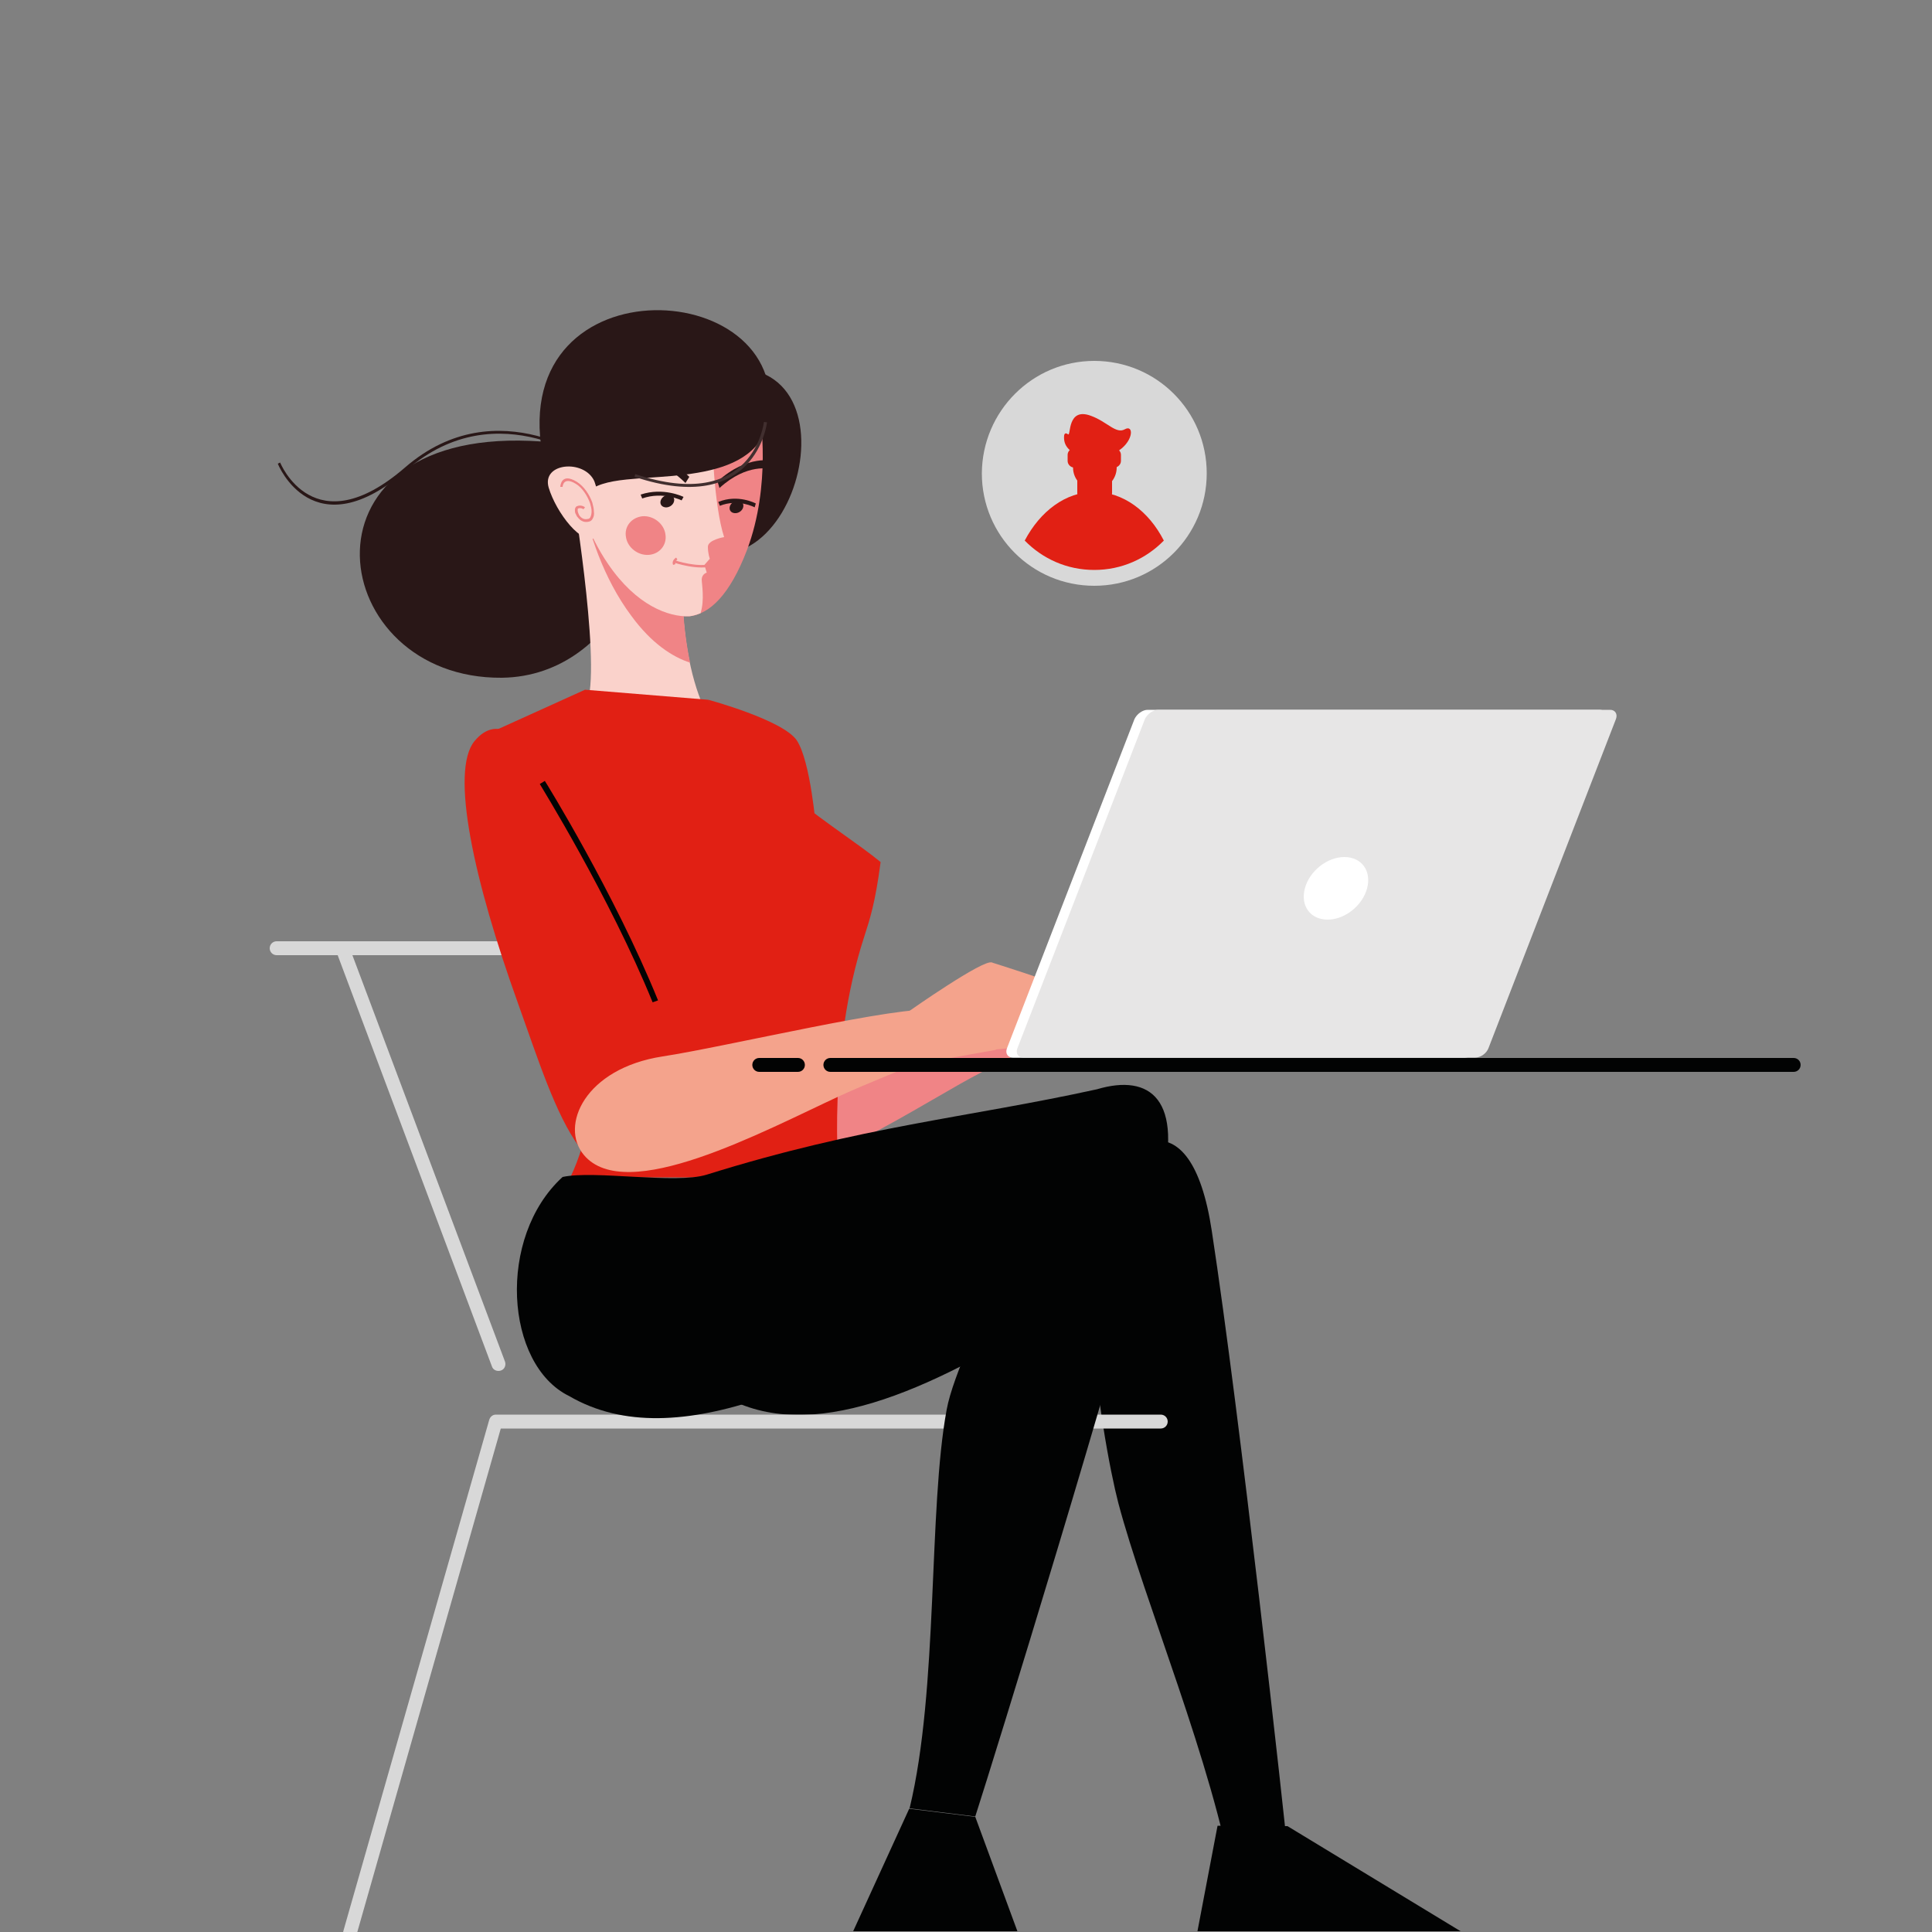 <?xml version="1.0" encoding="utf-8"?>
<!-- Generator: Adobe Illustrator 26.2.1, SVG Export Plug-In . SVG Version: 6.00 Build 0)  -->
<!DOCTYPE svg PUBLIC "-//W3C//DTD SVG 1.1//EN" "http://www.w3.org/Graphics/SVG/1.1/DTD/svg11.dtd">
<svg version="1.1" id="Ebene_1" xmlns:x="http://ns.adobe.com/Extensibility/1.0/" xmlns:i="http://ns.adobe.com/AdobeIllustrator/10.0/" xmlns:graph="http://ns.adobe.com/Graphs/1.0/"
	 xmlns="http://www.w3.org/2000/svg" xmlns:xlink="http://www.w3.org/1999/xlink" x="0px" y="0px" viewBox="0 0 500 500"
	 enable-background="new 0 0 500 500" xml:space="preserve">
<rect x="0" y="0" width="500" height="500" fill="#808080" stroke="none"/>
<g>
	<path fill-rule="evenodd" clip-rule="evenodd" fill="#F08486" d="M279.7,253.2c0-0.7,5-10.1,5-10.1s17.8,3.9,18.7,5
		c0.9,1.1-2.6,13.3-4.1,14.5c-1.5,1.2-11.9,2.8-11.9,2.8L279.7,253.2z"/>
	<path fill-rule="evenodd" clip-rule="evenodd" fill="#F08486" d="M284.9,243.2c-0.1,0-0.1-0.1-0.2-0.1
		c-2.1-0.8-20.2,14.1-20.2,14.1c-3.2,11,0.9,13,2.7,13.6l20.2-5.4C293.8,255.2,284.9,243.2,284.9,243.2z"/>
	<path fill-rule="evenodd" clip-rule="evenodd" fill="#F08486" d="M266.6,271.1c0,0-11.6,5.7-18.1,9.4c-19.6,11.1-53.2,32.7-65,20.6
		c-6.8-7-1.6-22.4,18.3-27.1c16.1-3.8,60.6-18.3,69.3-17.6C278.8,257.1,274.7,268.2,266.6,271.1z"/>
	<path fill-rule="evenodd" clip-rule="evenodd" fill="#020303" d="M188,305.9c23.7-7.7,93.6-3.2,110.2-8.1l-22.4,40
		c-33,21.1-63.6,35.5-86.2,24.7C173,356,170.8,323.3,188,305.9z"/>
	<path fill-rule="evenodd" clip-rule="evenodd" fill="#020303" d="M298.2,295.3c6.8-1.1,12.7,5.4,15.4,23.2
		c7.3,47.7,18.6,149.7,20.2,166l-14.6,3.5c-5.2-31.2-23.1-73.7-29.8-99.1C285.5,374,271.8,299.6,298.2,295.3z"/>
	<polygon fill-rule="evenodd" clip-rule="evenodd" fill="#020303" points="378,499.8 333.2,472.6 315.1,472.5 309.9,499.8 	"/>
	<path fill-rule="evenodd" clip-rule="evenodd" fill="#D8D8D8" d="M300.4,366.1c1,0,1.8,0.8,1.8,1.8c0,1-0.8,1.8-1.8,1.8H129.6
		L92.3,500.6c-0.3,0.9-1.3,1.5-2.2,1.2c-1-0.3-1.5-1.3-1.2-2.2l37.7-132.1c0.2-0.8,0.9-1.4,1.7-1.4H300.4L300.4,366.1z M87.5,247.5
		c0-0.1-0.1-0.2-0.1-0.3H71.6c-1,0-1.8-0.8-1.8-1.8c0-1,0.8-1.8,1.8-1.8h133.2c1,0,1.8,0.8,1.8,1.8c0,1-0.8,1.8-1.8,1.8H91.2
		l39.5,105.2c0.3,0.9-0.1,2-1.1,2.3c-0.9,0.3-2-0.1-2.3-1.1L87.5,247.5z"/>
	<path fill-rule="evenodd" clip-rule="evenodd" fill="#291717" d="M161.5,121.8c-4.4-4.3-12-7.2-24.3-7.7
		c-62.5-2.6-52.6,61.7-7.3,61.3C161,175,175.1,135.2,161.5,121.8z"/>
	<path fill-rule="evenodd" clip-rule="evenodd" fill="#E12014" d="M211.2,214.5c0,0-1.4-17.5-5-22.9c-3.6-5.3-22.9-10.5-22.9-10.5
		S198.2,216.3,211.2,214.5z"/>
	<path fill-rule="evenodd" clip-rule="evenodd" fill="#FAD2CB" d="M148.4,128.7c0,0,7.9,48.1,2.9,54.4c-5,6.3,24,18.3,35.5,7.4
		c0,0-12.8-11.4-9.9-52.8C177,137.6,172,124.8,148.4,128.7z"/>
	<path fill-rule="evenodd" clip-rule="evenodd" fill="#F08486" d="M178.6,171.5c-1.7-8-2.7-19-1.6-33.9c0,0-2.7-6.9-13.3-9
		c-3.5-0.4-7.7-0.1-12.9,1.2c1.6,7.8,5.2,19.7,12.6,29.6C168.6,166.5,174,170,178.6,171.5z"/>
	<path fill-rule="evenodd" clip-rule="evenodd" fill="#291717" d="M184.3,95.8c0,0-24.8,31.1-10.9,42.3
		C204.9,163.6,225.6,88.1,184.3,95.8z"/>
	<path fill-rule="evenodd" clip-rule="evenodd" fill="#E12014" d="M183.3,181.1l-31.9-2.6L128,189.1c0,0-3.2,24.8,14.2,49
		c12.4,17.3,14.9,46.8,5.4,66.6h69.5c0,0-3.1-32.8,6.6-62.4c1.4-4.4,2.8-8.5,4.2-19.2C217.1,214.2,194.2,201.7,183.3,181.1z"/>
	<path fill-rule="evenodd" clip-rule="evenodd" fill="#F08486" d="M196.7,107.4c0,0,3,18.1-3.4,35c-4.4,11.5-9.6,16.5-14.9,17.1
		c-5.4,0.2-13.7-2.8-21-13.5c-10.7-15.6-10.6-35-10.6-35C151.2,89.8,186.8,87.2,196.7,107.4z"/>
	<path fill-rule="evenodd" clip-rule="evenodd" fill="#291717" d="M191.1,129.6c-0.9-0.1-1.9,0.5-2.2,1.4c-0.3,0.9,0.2,1.7,1.2,1.8
		c0.9,0.1,1.9-0.5,2.2-1.4C192.6,130.5,192.1,129.7,191.1,129.6z"/>
	<path fill-rule="evenodd" clip-rule="evenodd" fill="#291717" d="M195.6,130.3c0,0-4.6-2.5-9.7-0.4l0.4,1c4.8-1.9,9,0.4,9,0.4
		L195.6,130.3z"/>
	<path fill-rule="evenodd" clip-rule="evenodd" fill="#E12014" d="M139.9,199.4c0,0,23.9,40.8,33.7,70.4c11.6,35-12.6,41.8-23.7,27
		c-6.1-8.3-10.6-22.5-15.9-37.3c-11.3-31.4-17.6-59.9-11.2-67.7C129.2,184.1,136.2,191.9,139.9,199.4z"/>
	<path fill-rule="evenodd" clip-rule="evenodd" fill="#FAD2CB" d="M181.3,158.7c-1,0.4-2,0.7-2.9,0.8c-5.4,0.2-13.7-2.8-21-13.5
		c-10.7-15.6-10.6-35-10.6-35c2.4-11.6,14.1-17.7,25.8-17.5c3.8,4.8,7.7,11.1,11.7,19.5c0,0.8,0.4,17.7,3.1,26c0,0-4.2,0.7-4.2,2.5
		c0,1.8,0.5,3.1,0.5,3.1l-1.4,1.6l0.6,2c0,0-1.2,0.3-1.3,1.7C181.6,151.1,182.4,155.2,181.3,158.7z"/>
	<path fill-rule="evenodd" clip-rule="evenodd" fill="#291717" d="M199.2,101.6c2.4,22.8-23.1,21-37.1,22.5
		c-9.6,1-13.8,3.6-14.1,15.1c-32.7-64.9,40.3-71.8,50.2-42C198.7,98.5,199,100,199.2,101.6z"/>
	<path fill-rule="evenodd" clip-rule="evenodd" fill="#FAD2CB" d="M153.8,124.5c0,0,4.3,11.8,0.6,14.5c-3.7,2.6-10.5-6.4-12.4-12.8
		C140.1,119.7,151.2,118.8,153.8,124.5z"/>
	<path fill-rule="evenodd" clip-rule="evenodd" fill="#F08486" d="M145.6,126c0,0,0.1-2.8,3.4-0.8c1.7,1,3,3.1,3.7,5
		c0.2,0.7,0.4,1.4,0.4,2.1c0,0.6-0.1,1.1-0.3,1.5c-0.1,0.3-0.4,0.5-0.7,0.5c-0.8,0.2-1.5-0.1-2-0.7c-0.2-0.2-0.3-0.5-0.4-0.7
		c-0.1-0.3-0.2-0.5-0.2-0.7c0-0.3,0-0.6,0.1-0.6c0.8-0.3,1.4,0.2,1.4,0.2l0.4-0.5c0,0-0.9-0.8-2.1-0.3c-0.4,0.2-0.6,0.7-0.5,1.3
		c0,0.3,0.1,0.6,0.3,0.9c0.1,0.3,0.3,0.6,0.6,0.9c0.6,0.7,1.5,1.2,2.7,0.9c0.5-0.1,0.8-0.4,1-0.8c0.3-0.5,0.4-1.1,0.3-1.8
		c0-0.7-0.2-1.5-0.4-2.3c-0.7-2-2.1-4.2-4-5.4c-4.2-2.6-4.3,1.3-4.3,1.3L145.6,126z"/>
	<path fill-rule="evenodd" clip-rule="evenodd" fill="#F08486" d="M174.6,145c0,0,6.3,2.1,9.8,0.8l0.3,0.6
		c-3.8,1.4-10.3-0.8-10.3-0.8L174.6,145z"/>
	<path fill-rule="evenodd" clip-rule="evenodd" fill="#F08486" d="M175.3,144.8c0,0-0.8,0.5-0.5,1.2l-0.6,0.2
		c-0.5-1.2,0.8-1.9,0.8-1.9L175.3,144.8z"/>
	<path fill-rule="evenodd" clip-rule="evenodd" fill="#F08486" d="M166.3,133.6c2.8-0.2,5.5,1.9,5.9,4.6c0.5,2.8-1.5,5.2-4.3,5.4
		c-2.8,0.2-5.5-1.9-5.9-4.6C161.5,136.3,163.4,133.9,166.3,133.6z"/>
	<path fill-rule="evenodd" clip-rule="evenodd" fill="#291717" d="M173.2,128.1c-0.9-0.1-1.9,0.5-2.2,1.4c-0.3,0.9,0.2,1.7,1.2,1.8
		c0.9,0.1,1.9-0.5,2.2-1.4C174.7,128.9,174.2,128.2,173.2,128.1z"/>
	<path fill-rule="evenodd" clip-rule="evenodd" fill="#291717" d="M176.9,128.6c0,0-5.2-2.6-11.1-0.6l0.4,1
		c5.4-1.9,10.2,0.5,10.2,0.5L176.9,128.6z"/>
	<path fill-rule="evenodd" clip-rule="evenodd" fill="#291717" d="M155,120.3c-0.1-0.1-26.1-20.2-50.2,0.7
		c-23.6,20.4-32.3-1.3-32.3-1.3l-0.6,0.3c0,0.1,9.1,22.7,33.4,1.6c23.7-20.6,49.3-0.8,49.4-0.7L155,120.3z"/>
	<path fill-rule="evenodd" clip-rule="evenodd" fill="#020303" d="M139.7,202.9c0,0.1,18,29,29.2,56.5l1.4-0.5
		c-11.2-27.6-29.2-56.7-29.3-56.8L139.7,202.9z"/>
	<path fill-rule="evenodd" clip-rule="evenodd" fill="#F4A38C" d="M250.9,258.7c0.1-0.7,5.8-9.6,5.8-9.6s17.4,5.4,18.2,6.5
		c0.8,1.2-3.7,13-5.2,14.1c-1.6,1.1-12.1,1.9-12.1,1.9L250.9,258.7z"/>
	<path fill-rule="evenodd" clip-rule="evenodd" fill="#F4A38C" d="M256.9,249.2c-0.1,0-0.1-0.1-0.2-0.1c-2.1-1-21.3,12.5-21.3,12.5
		c-4,10.8-0.2,13,1.7,13.8l20.6-3.7C264.7,261.9,256.9,249.2,256.9,249.2z"/>
	<path fill-rule="evenodd" clip-rule="evenodd" fill="#F4A38C" d="M236.4,275.6c0,0-12,4.8-18.8,7.9c-20.5,9.5-55.6,28.4-66.5,15.4
		c-6.3-7.5,0.2-22.4,20.4-25.5c16.4-2.5,61.8-13.4,70.5-12C249.7,262.6,244.7,273.3,236.4,275.6z"/>
	<path fill-rule="evenodd" clip-rule="evenodd" fill="#291717" d="M200.1,119.3c0,0-6.6-1.8-14.4,5.3l0.5,1.7
		c7.2-6.6,13.3-4.9,13.3-4.9L200.1,119.3z"/>
	<path fill-rule="evenodd" clip-rule="evenodd" fill="#291717" d="M160.2,115.3c0,0,9.3-0.4,18.2,8.1l-1,1.6
		c-8.2-8-16.8-7.5-16.8-7.5L160.2,115.3z"/>
	<path fill-rule="evenodd" clip-rule="evenodd" fill="#412F2F" d="M197.7,109.2c0,0.1-2.6,23.7-33.3,13.5l-0.2,0.7
		c31.5,10.5,34.3-14,34.3-14.1L197.7,109.2z"/>
	<path fill-rule="evenodd" clip-rule="evenodd" fill="#020303" d="M145.6,304.6c8.1-1.8,29.3,1.9,37.3-0.6
		c40.3-12.6,67.3-14.7,101-22.1c13.8-4.1,22.6,2.6,16.4,26.3c-12.2,47-42.8,146.1-47.9,161.9l-17-2.1c7.5-31,4.8-77.3,9.6-103.2
		c1.6-8.9,10-25.9,12.7-32.9c-42.1,24.4-82.4,45.7-110.4,29.4C130.7,353.2,128.5,320.2,145.6,304.6z"/>
	<polygon fill-rule="evenodd" clip-rule="evenodd" fill="#020303" points="263.3,499.8 252.4,470.2 235.3,468.1 220.8,499.8 	"/>
	<path fill-rule="evenodd" clip-rule="evenodd" fill="#FFFFFF" d="M297,183.7h117c1.3,0,2,1.1,1.5,2.4l-33,85.2
		c-0.5,1.3-2,2.4-3.4,2.4h-117c-1.3,0-2-1.1-1.5-2.4l33-85.2C294.2,184.8,295.7,183.7,297,183.7z"/>
	<path fill-rule="evenodd" clip-rule="evenodd" fill="#E7E6E6" d="M299.7,183.7h117c1.3,0,2,1.1,1.5,2.4l-33,85.2
		c-0.5,1.3-2,2.4-3.4,2.4h-117c-1.3,0-2-1.1-1.5-2.4l33-85.2C296.9,184.8,298.4,183.7,299.7,183.7z"/>
	<path fill-rule="evenodd" clip-rule="evenodd" fill="#FFFFFF" d="M347.9,221.8c4.5,0,7.1,3.6,5.9,8.1c-1.2,4.5-5.8,8.1-10.2,8.1
		c-4.5,0-7.1-3.6-5.9-8.1C338.9,225.4,343.5,221.8,347.9,221.8z"/>
	<path fill-rule="evenodd" clip-rule="evenodd" fill="#D8D8D8" d="M283.2,93.4c16.1,0,29.1,13,29.1,29.1c0,16.1-13,29.1-29.1,29.1
		c-16.1,0-29.1-13-29.1-29.1C254.2,106.4,267.2,93.4,283.2,93.4z"/>
	<path fill-rule="evenodd" clip-rule="evenodd" fill="#E12014" d="M283.2,127.3c7.5,0,14.1,5,18,12.6c-4.6,4.7-10.9,7.6-18,7.6
		c-7.1,0-13.4-2.9-18-7.6C269.2,132.3,275.8,127.3,283.2,127.3z"/>
	<path fill-rule="evenodd" clip-rule="evenodd" fill="#E12014" d="M283.3,115.1L283.3,115.1c2.5,0,4.5,2,4.5,4.5v7.9
		c0,2.5-2,4.5-4.5,4.5l0,0c-2.5,0-4.5-2-4.5-4.5v-7.9C278.9,117.1,280.9,115.1,283.3,115.1z"/>
	<path fill-rule="evenodd" clip-rule="evenodd" fill="#E12014" d="M283.3,109.8L283.3,109.8c3.1,0,5.7,2.5,5.7,5.7v5.5
		c0,3.1-2.5,5.7-5.6,5.7h0c-3.1,0-5.7-2.5-5.7-5.7v-5.5C277.7,112.3,280.2,109.8,283.3,109.8z"/>
	<path fill-rule="evenodd" clip-rule="evenodd" fill="#E12014" d="M278,116L278,116c0.9,0,1.7,0.8,1.7,1.7v1.6
		c0,0.9-0.8,1.7-1.7,1.7l0,0c-0.9,0-1.7-0.8-1.7-1.7v-1.6C276.3,116.8,277.1,116,278,116z"/>
	<path fill-rule="evenodd" clip-rule="evenodd" fill="#E12014" d="M288.4,116L288.4,116c0.9,0,1.7,0.8,1.7,1.7v1.6
		c0,0.9-0.8,1.7-1.7,1.7l0,0c-0.9,0-1.7-0.8-1.7-1.7v-1.6C286.7,116.8,287.4,116,288.4,116z"/>
	<path fill-rule="evenodd" clip-rule="evenodd" fill="#E12014" d="M277.9,112.6l3.3-1.4c1.2-0.5,2.6,0,3.2,1.3l0,0
		c0.5,1.2,0,2.6-1.3,3.2l-3.3,1.4c-1.2,0.5-2.6,0-3.2-1.3v0C276.1,114.6,276.7,113.1,277.9,112.6z"/>
	<path fill-rule="evenodd" clip-rule="evenodd" fill="#E12014" d="M275.4,112.7c0,0,0.1-1,1-0.3c0.8,0.6-0.3-7.1,5.9-4.8
		c4.2,1.5,6.5,4.8,8.8,3.5c2.3-1.3,2.3,2.8-1.4,5.4c-3.7,2.6-8.2,2.7-10.4,1.6C277.1,116.9,275.1,115.6,275.4,112.7z"/>
	<path fill-rule="evenodd" clip-rule="evenodd" fill="#020303" d="M196.5,277.4c-1,0-1.8-0.8-1.8-1.8c0-1,0.8-1.8,1.8-1.8h10
		c1,0,1.8,0.8,1.8,1.8c0,1-0.8,1.8-1.8,1.8H196.5L196.5,277.4z M214.9,277.4c-1,0-1.8-0.8-1.8-1.8c0-1,0.8-1.8,1.8-1.8h249.3
		c1,0,1.8,0.8,1.8,1.8c0,1-0.8,1.8-1.8,1.8H214.9z"/>
</g>
</svg>

